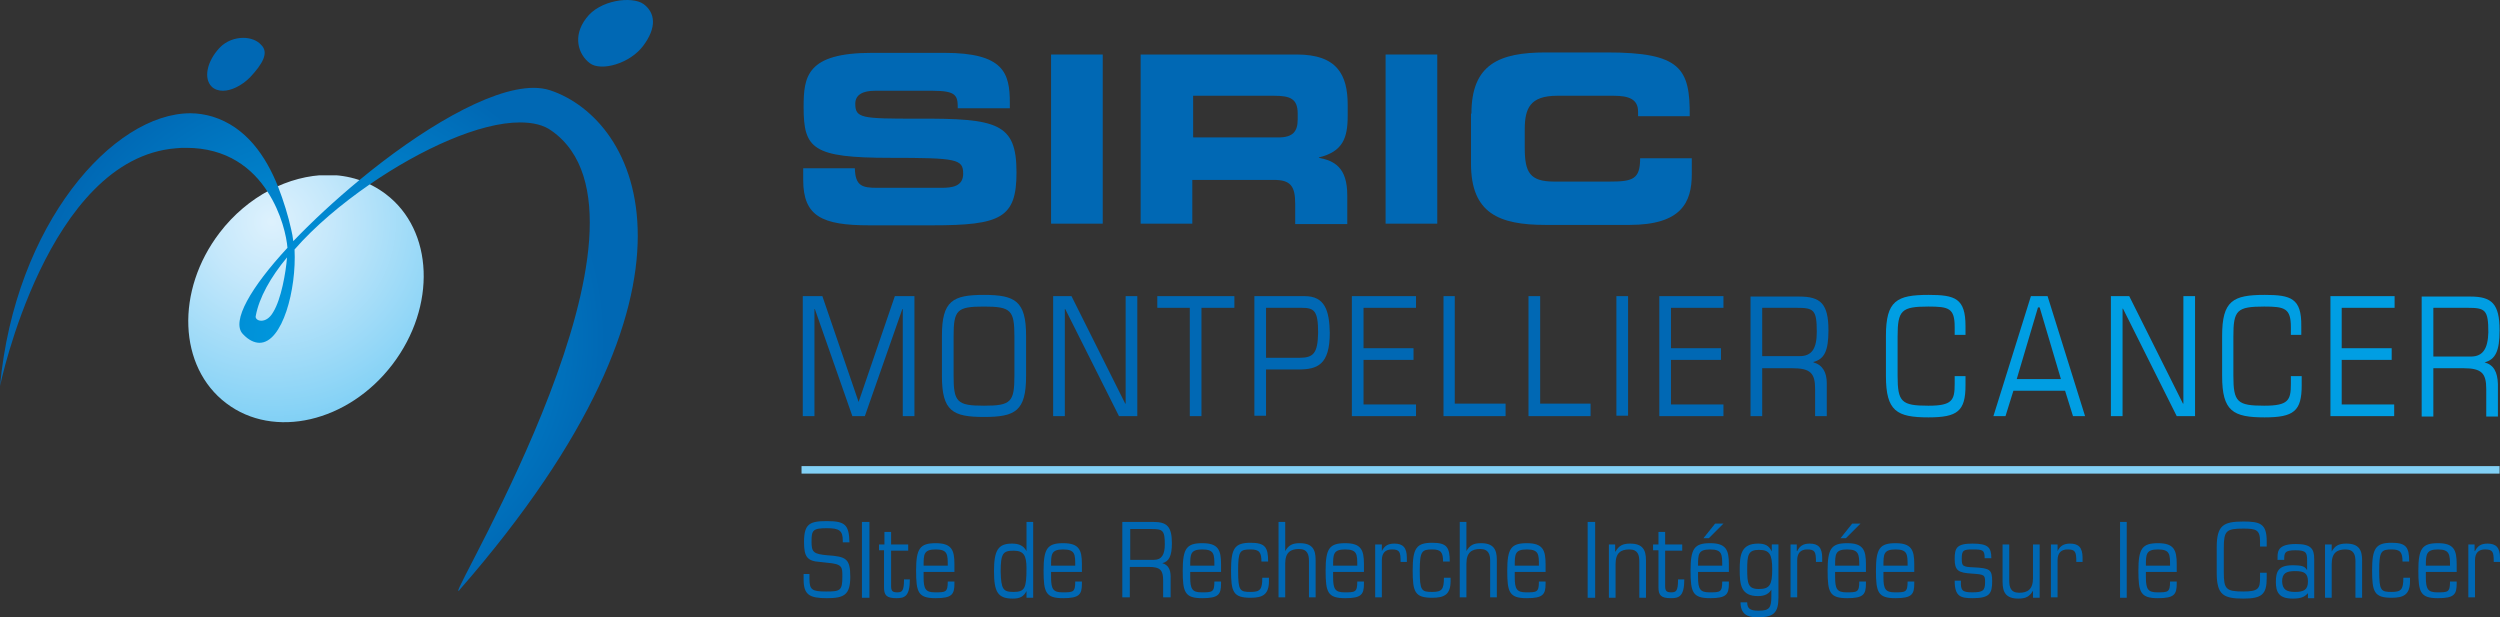 <?xml version="1.0" encoding="UTF-8" standalone="no"?>
<!-- Generator: Adobe Illustrator 19.0.0, SVG Export Plug-In . SVG Version: 6.00 Build 0)  -->

<svg
   xmlns:dc="http://purl.org/dc/elements/1.1/"
   xmlns:cc="http://creativecommons.org/ns#"
   xmlns:rdf="http://www.w3.org/1999/02/22-rdf-syntax-ns#"
   xmlns:svg="http://www.w3.org/2000/svg"
   xmlns="http://www.w3.org/2000/svg"
   xmlns:xlink="http://www.w3.org/1999/xlink"
   xmlns:sodipodi="http://sodipodi.sourceforge.net/DTD/sodipodi-0.dtd"
   xmlns:inkscape="http://www.inkscape.org/namespaces/inkscape"
   version="1.1"
   id="layer"
   x="0px"
   y="0px"
   viewBox="-153 -46 600.1 148.186"
   xml:space="preserve"
   sodipodi:docname="siric-montpellier-cancer-logo-vector.svg"
   width="600.1"
   height="148.186"
   inkscape:version="0.92.3 (2405546, 2018-03-11)"><rect x="-153" y="-46" width="600.1" height="148.186" fill="#333333" stroke="none"/><defs
   id="defs167" /><sodipodi:namedview
   pagecolor="#ffffff"
   bordercolor="#666666"
   borderopacity="1"
   objecttolerance="10"
   gridtolerance="10"
   guidetolerance="10"
   inkscape:pageopacity="0"
   inkscape:pageshadow="2"
   inkscape:window-width="1280"
   inkscape:window-height="957"
   id="namedview165"
   showgrid="false"
   fit-margin-top="0"
   fit-margin-left="0"
   fit-margin-right="0"
   fit-margin-bottom="0"
   inkscape:zoom="0.72392638"
   inkscape:cx="207.22646"
   inkscape:cy="38.100563"
   inkscape:window-x="0"
   inkscape:window-y="0"
   inkscape:window-maximized="1"
   inkscape:current-layer="layer" />
<style
   type="text/css"
   id="style2">
	.st0{clip-path:url(#SVGID_2_);fill:url(#SVGID_3_);}
	.st1{fill:#0068B4;}
	.st2{clip-path:url(#SVGID_5_);fill:url(#SVGID_6_);}
	.st3{fill:#82D0F5;}
	.st4{fill:#009EE3;}
</style>



<g
   id="g1059"
   transform="translate(-21.1,-247.314)"><g
     id="g23">
	<defs
   id="defs5">
		<path
   d="m -79.2,257.2 c -10.6,13.9 -9.9,32.2 1.6,40.9 11.4,8.7 29.3,4.6 39.9,-9.3 10.6,-13.9 9.9,-32.2 -1.6,-40.9 -4.1,-3.1 -8.9,-4.6 -14,-4.6 -9.2,0.1 -19.1,5 -25.9,13.9"
   id="SVGID_1_"
   inkscape:connector-curvature="0" />
	</defs>
	<clipPath
   id="SVGID_2_">
		<use
   id="use7"
   style="overflow:visible"
   xlink:href="#SVGID_1_"
   x="0"
   y="0"
   width="100%"
   height="100%" />
	</clipPath>
	
		<radialGradient
   gradientUnits="userSpaceOnUse"
   gradientTransform="matrix(7.94,0,0,-7.94,2410.844,7776.229)"
   r="6.084"
   cy="947.317"
   cx="-312.031"
   id="SVGID_3_">
		<stop
   id="stop10"
   style="stop-color:#DDF1FD"
   offset="0" />
		<stop
   id="stop12"
   style="stop-color:#DDF1FD"
   offset="5.618000e-003" />
		<stop
   id="stop14"
   style="stop-color:#C5E8FB"
   offset="0.304" />
		<stop
   id="stop16"
   style="stop-color:#88D3F6"
   offset="0.931" />
		<stop
   id="stop18"
   style="stop-color:#81D0F5"
   offset="1" />
	</radialGradient>
	<rect
   id="rect21"
   clip-path="url(#SVGID_2_)"
   height="63.5"
   width="62.6"
   class="st0"
   y="243.4"
   x="-89.8"
   style="fill:url(#SVGID_3_)" />
</g><g
     id="g93">
	<path
   id="path25"
   d="m 60.8,339.1 h 1.6 v 1.1 c 0,2.7 0.6,3.1 4,3.1 3.4,0 3.9,-0.2 3.9,-3.6 0,-2.3 0,-3 -3.6,-3.3 l -1.8,-0.2 c -3.1,-0.2 -3.8,-1.3 -3.8,-4.8 0,-4.4 1.4,-5 5.5,-5 4.4,0 5.3,0.9 5.4,5.1 h -1.6 v -0.4 c 0,-2.4 -0.8,-3 -3.8,-3 -3.4,0 -3.7,0.5 -3.7,3.2 0,2.6 0.5,3 3.8,3.3 4.5,0.3 5.5,0.8 5.5,5.2 0,4.3 -1.5,5.1 -5.6,5.1 -4.2,0 -5.6,-0.8 -5.6,-4.5 v -1.3 z"
   class="st1"
   inkscape:connector-curvature="0"
   style="fill:#0068b4" />
	<rect
   id="rect27"
   height="18.2"
   width="1.8"
   class="st1"
   y="326.6"
   x="75"
   style="fill:#0068b4" />
	<path
   id="path29"
   d="M 80.4,333.4 H 79.1 V 332 h 1.3 v -3 H 82 v 3 h 4.1 v 1.5 H 82 v 8.5 c 0,1.1 0.3,1.5 1.4,1.5 1.2,0 1.7,-0.2 1.7,-3.1 h 1.4 c 0,4.1 -1.3,4.5 -3.2,4.5 -2.4,0 -3,-0.7 -3,-2.6 v -8.9 z"
   class="st1"
   inkscape:connector-curvature="0"
   style="fill:#0068b4" />
	<path
   id="path31"
   d="m 89.8,338.7 v 1.2 c 0,2.8 0.5,3.6 2.7,3.6 2.6,0 3.1,0 3.1,-2.6 h 1.6 v 0.5 c 0,2.6 -0.6,3.5 -4.5,3.5 -4.2,0 -4.7,-1.4 -4.7,-6.6 0,-5.3 0.9,-6.6 4.7,-6.6 3.8,0 4.5,1.6 4.5,5 v 1.9 h -7.4 z m 5.8,-1.6 c 0,-2.7 0,-3.9 -2.9,-3.9 -2.9,0 -2.9,1.2 -2.9,3.9 z"
   class="st1"
   inkscape:connector-curvature="0"
   style="fill:#0068b4" />
	<path
   id="path33"
   d="m 114.5,343.2 v 0 c -0.7,1.3 -1.5,1.8 -3.3,1.8 -3.6,0 -4.5,-1.6 -4.5,-6.6 0,-5 1,-6.6 4.3,-6.6 1.4,0 2.7,0.3 3.5,1.8 v 0 -7 h 1.6 v 18.2 h -1.6 z m -3.1,0.2 c 2.7,0 3.1,-0.9 3.1,-5.7 0,-3.1 -0.7,-4.2 -3.1,-4.2 -2.5,0 -3.1,0.6 -3.1,5 0.1,4.3 0.6,4.9 3.1,4.9"
   class="st1"
   inkscape:connector-curvature="0"
   style="fill:#0068b4" />
	<path
   id="path35"
   d="m 120.4,338.7 v 1.2 c 0,2.8 0.5,3.6 2.7,3.6 2.6,0 3.1,0 3.1,-2.6 h 1.6 v 0.5 c 0,2.6 -0.6,3.5 -4.5,3.5 -4.2,0 -4.7,-1.4 -4.7,-6.6 0,-5.3 0.9,-6.6 4.7,-6.6 3.8,0 4.5,1.6 4.5,5 v 1.9 h -7.4 z m 5.8,-1.6 c 0,-2.7 0,-3.9 -2.9,-3.9 -2.9,0 -2.9,1.2 -2.9,3.9 z"
   class="st1"
   inkscape:connector-curvature="0"
   style="fill:#0068b4" />
	<path
   id="path37"
   d="m 137.6,326.6 h 7.4 c 3.2,0 4.4,1.1 4.4,5.1 0,3.1 -0.7,4.4 -2.3,4.8 v 0 c 1.4,0.4 2,1.5 2,3.2 v 5 h -1.8 v -4.1 c 0,-2.4 -0.7,-3.2 -3.4,-3.2 h -4.6 v 7.3 h -1.8 v -18.1 z m 1.8,9.1 h 5.7 c 1.8,0 2.6,-1.2 2.6,-3.7 0,-3.4 -0.5,-3.7 -3.2,-3.7 h -5.1 z"
   class="st1"
   inkscape:connector-curvature="0"
   style="fill:#0068b4" />
	<path
   id="path39"
   d="m 153.8,338.7 v 1.2 c 0,2.8 0.5,3.6 2.7,3.6 2.6,0 3.1,0 3.1,-2.6 h 1.6 v 0.5 c 0,2.6 -0.6,3.5 -4.5,3.5 -4.2,0 -4.7,-1.4 -4.7,-6.6 0,-5.3 0.9,-6.6 4.7,-6.6 3.8,0 4.5,1.6 4.5,5 v 1.9 h -7.4 z m 5.8,-1.6 c 0,-2.7 0,-3.9 -2.9,-3.9 -2.9,0 -2.9,1.2 -2.9,3.9 z"
   class="st1"
   inkscape:connector-curvature="0"
   style="fill:#0068b4" />
	<path
   id="path41"
   d="m 170.9,336.2 c 0,-2.3 -0.5,-3 -2.6,-3 -2.6,0 -3,0.4 -3,5.1 0,4.8 0.4,5.1 3,5.1 2.3,0 2.8,-0.6 2.8,-3.4 h 1.6 v 0.8 c 0,3.3 -1.6,4 -4.4,4 -4.2,0 -4.7,-1.4 -4.7,-6.6 0,-5.3 0.9,-6.6 4.7,-6.6 3.5,0 4.2,1.1 4.2,4.5 h -1.6 z"
   class="st1"
   inkscape:connector-curvature="0"
   style="fill:#0068b4" />
	<path
   id="path43"
   d="m 175,326.6 h 1.6 v 7 0 c 0.8,-1.4 1.7,-1.9 3.5,-1.9 3,0 3.8,1.5 3.8,4 v 9 h -1.6 V 336 c 0,-1.5 -0.3,-2.9 -2.4,-2.9 -2,0 -3.3,0.8 -3.3,3.5 v 8.1 H 175 Z"
   class="st1"
   inkscape:connector-curvature="0"
   style="fill:#0068b4" />
	<path
   id="path45"
   d="m 188.1,338.7 v 1.2 c 0,2.8 0.5,3.6 2.7,3.6 2.6,0 3.1,0 3.1,-2.6 h 1.6 v 0.5 c 0,2.6 -0.6,3.5 -4.5,3.5 -4.2,0 -4.7,-1.4 -4.7,-6.6 0,-5.3 0.9,-6.6 4.7,-6.6 3.8,0 4.5,1.6 4.5,5 v 1.9 h -7.4 z m 5.8,-1.6 c 0,-2.7 0,-3.9 -2.9,-3.9 -2.9,0 -2.9,1.2 -2.9,3.9 z"
   class="st1"
   inkscape:connector-curvature="0"
   style="fill:#0068b4" />
	<path
   id="path47"
   d="m 198.2,332 h 1.6 v 1.6 0 c 0.6,-1.2 1.4,-1.8 3,-1.8 2,0 3,0.9 3,3.4 v 1 h -1.5 c 0,-2.4 -0.2,-3 -2.1,-3 -1.6,0 -2.4,0.9 -2.4,2.6 v 8.9 h -1.6 z"
   class="st1"
   inkscape:connector-curvature="0"
   style="fill:#0068b4" />
	<path
   id="path49"
   d="m 214.5,336.2 c 0,-2.3 -0.5,-3 -2.6,-3 -2.5,0 -3,0.4 -3,5.1 0,4.8 0.4,5.1 3,5.1 2.3,0 2.8,-0.6 2.8,-3.4 h 1.6 v 0.8 c 0,3.3 -1.6,4 -4.4,4 -4.2,0 -4.7,-1.4 -4.7,-6.6 0,-5.3 0.9,-6.6 4.7,-6.6 3.5,0 4.2,1.1 4.2,4.5 h -1.6 z"
   class="st1"
   inkscape:connector-curvature="0"
   style="fill:#0068b4" />
	<path
   id="path51"
   d="m 218.5,326.6 h 1.6 v 7 0 c 0.8,-1.4 1.7,-1.9 3.5,-1.9 3,0 3.8,1.5 3.8,4 v 9 h -1.6 V 336 c 0,-1.5 -0.3,-2.9 -2.4,-2.9 -2,0 -3.3,0.8 -3.3,3.5 v 8.1 h -1.6 z"
   class="st1"
   inkscape:connector-curvature="0"
   style="fill:#0068b4" />
	<path
   id="path53"
   d="m 231.7,338.7 v 1.2 c 0,2.8 0.5,3.6 2.7,3.6 2.6,0 3.1,0 3.1,-2.6 h 1.6 v 0.5 c 0,2.6 -0.6,3.5 -4.5,3.5 -4.2,0 -4.7,-1.4 -4.7,-6.6 0,-5.3 0.9,-6.6 4.7,-6.6 3.8,0 4.5,1.6 4.5,5 v 1.9 h -7.4 z m 5.8,-1.6 c 0,-2.7 0,-3.9 -2.9,-3.9 -2.9,0 -2.9,1.2 -2.9,3.9 z"
   class="st1"
   inkscape:connector-curvature="0"
   style="fill:#0068b4" />
	<rect
   id="rect55"
   height="18.2"
   width="1.8"
   class="st1"
   y="326.6"
   x="249.2"
   style="fill:#0068b4" />
	<path
   id="path57"
   d="m 254.2,332 h 1.6 v 1.7 h 0.1 c 0.8,-1.4 1.7,-1.9 3.5,-1.9 3,0 3.8,1.5 3.8,4 v 9 h -1.6 v -8.7 c 0,-1.5 -0.3,-2.9 -2.4,-2.9 -2,0 -3.3,0.8 -3.3,3.5 v 8.1 h -1.6 V 332 Z"
   class="st1"
   inkscape:connector-curvature="0"
   style="fill:#0068b4" />
	<path
   id="path59"
   d="m 266.2,333.4 h -1.3 V 332 h 1.3 v -3 h 1.6 v 3 h 4.1 v 1.5 h -4.1 v 8.5 c 0,1.1 0.3,1.5 1.4,1.5 1.2,0 1.7,-0.2 1.7,-3.1 h 1.5 c 0,4.1 -1.3,4.5 -3.2,4.5 -2.4,0 -3,-0.7 -3,-2.6 z"
   class="st1"
   inkscape:connector-curvature="0"
   style="fill:#0068b4" />
	<path
   id="path61"
   d="m 275.7,338.7 v 1.2 c 0,2.8 0.5,3.6 2.7,3.6 2.6,0 3.1,0 3.1,-2.6 h 1.6 v 0.5 c 0,2.6 -0.6,3.5 -4.5,3.5 -4.2,0 -4.7,-1.4 -4.7,-6.6 0,-5.3 0.9,-6.6 4.7,-6.6 3.8,0 4.5,1.6 4.5,5 v 1.9 h -7.4 z m 5.8,-1.6 c 0,-2.7 0,-3.9 -2.9,-3.9 -2.9,0 -2.9,1.2 -2.9,3.9 z M 279.8,327 h 2 l -3.5,3.5 H 277 Z"
   class="st1"
   inkscape:connector-curvature="0"
   style="fill:#0068b4" />
	<path
   id="path63"
   d="m 293.5,342.5 v 0 c -0.7,1.4 -1.8,1.9 -3.4,1.9 -4.1,0 -4.4,-2.7 -4.4,-6.3 0,-3.5 0.3,-6.3 4.4,-6.3 1.6,0 2.6,0.4 3.3,1.9 v 0 -1.7 h 1.6 v 12.7 c 0,3.8 -1.2,4.8 -5.1,4.8 -2.5,0 -4,-0.9 -4,-3.6 h 1.6 c 0,1.5 0.7,2 2.7,2 2.6,0 3.1,-0.6 3.1,-3.5 v -1.9 z m -3.2,0.2 c 2.6,0 3.2,-1 3.2,-4.7 0,-3.6 -0.6,-4.7 -3.2,-4.7 -2.6,0 -2.8,1.3 -2.8,4.7 0,3.4 0.2,4.7 2.8,4.7"
   class="st1"
   inkscape:connector-curvature="0"
   style="fill:#0068b4" />
	<path
   id="path65"
   d="m 297.8,332 h 1.6 v 1.6 h 0.1 c 0.6,-1.2 1.4,-1.8 3,-1.8 2,0 3,0.9 3,3.4 v 1 H 304 c 0,-2.4 -0.2,-3 -2.1,-3 -1.6,0 -2.4,0.9 -2.4,2.6 v 8.9 h -1.6 V 332 Z"
   class="st1"
   inkscape:connector-curvature="0"
   style="fill:#0068b4" />
	<path
   id="path67"
   d="m 308.6,338.7 v 1.2 c 0,2.8 0.5,3.6 2.7,3.6 2.6,0 3.1,0 3.1,-2.6 h 1.6 v 0.5 c 0,2.6 -0.6,3.5 -4.5,3.5 -4.2,0 -4.7,-1.4 -4.7,-6.6 0,-5.3 0.9,-6.6 4.7,-6.6 3.8,0 4.5,1.6 4.5,5 v 1.9 h -7.4 z m 5.8,-1.6 c 0,-2.7 -0.1,-3.9 -2.9,-3.9 -2.9,0 -2.9,1.2 -2.9,3.9 z M 312.7,327 h 2 l -3.5,3.5 h -1.3 z"
   class="st1"
   inkscape:connector-curvature="0"
   style="fill:#0068b4" />
	<path
   id="path69"
   d="m 320.2,338.7 v 1.2 c 0,2.8 0.5,3.6 2.7,3.6 2.6,0 3.1,0 3.1,-2.6 h 1.6 v 0.5 c 0,2.6 -0.6,3.5 -4.5,3.5 -4.2,0 -4.7,-1.4 -4.7,-6.6 0,-5.3 0.9,-6.6 4.7,-6.6 3.8,0 4.5,1.6 4.5,5 v 1.9 h -7.4 z m 5.8,-1.6 c 0,-2.7 0,-3.9 -2.9,-3.9 -2.9,0 -2.9,1.2 -2.9,3.9 z"
   class="st1"
   inkscape:connector-curvature="0"
   style="fill:#0068b4" />
	<path
   id="path71"
   d="m 338.8,340.8 c -0.1,2.2 0.3,2.7 2.7,2.7 2.6,0 3.1,-0.4 3.1,-2.5 0,-1.7 -0.2,-1.8 -3.2,-2 -3.2,-0.2 -4.1,-0.7 -4.1,-3.5 0,-2.7 0.5,-3.7 4.3,-3.7 3.7,0 4.5,0.9 4.5,3.5 h -1.6 c 0,-2 -0.5,-2.1 -2.9,-2.1 -2.2,0 -2.6,0.2 -2.6,2.2 0,1.8 0.2,2 2.9,2.1 3.8,0.2 4.4,0.5 4.4,3.3 0,3 -0.6,4.1 -4.7,4.1 -2.9,0 -4.3,-0.4 -4.3,-4.2 h 1.5 z"
   class="st1"
   inkscape:connector-curvature="0"
   style="fill:#0068b4" />
	<path
   id="path73"
   d="m 357.7,344.8 h -1.6 v -1.7 0 c -0.8,1.4 -1.7,1.9 -3.5,1.9 -3,0 -3.8,-1.5 -3.8,-4 v -9 h 1.6 v 8.7 c 0,1.5 0.3,2.9 2.4,2.9 2,0 3.3,-0.8 3.3,-3.5 V 332 h 1.6 z"
   class="st1"
   inkscape:connector-curvature="0"
   style="fill:#0068b4" />
	<path
   id="path75"
   d="m 360.4,332 h 1.6 v 1.6 0 c 0.6,-1.2 1.4,-1.8 3,-1.8 2,0 3,0.9 3,3.4 v 1 h -1.5 c 0,-2.4 -0.2,-3 -2.1,-3 -1.6,0 -2.4,0.9 -2.4,2.6 v 8.9 h -1.6 z"
   class="st1"
   inkscape:connector-curvature="0"
   style="fill:#0068b4" />
	<rect
   id="rect77"
   height="18.2"
   width="1.6"
   class="st1"
   y="326.6"
   x="377"
   style="fill:#0068b4" />
	<path
   id="path79"
   d="m 383.2,338.7 v 1.2 c 0,2.8 0.5,3.6 2.7,3.6 2.6,0 3.1,0 3.1,-2.6 h 1.6 v 0.5 c 0,2.6 -0.6,3.5 -4.5,3.5 -4.2,0 -4.7,-1.4 -4.7,-6.6 0,-5.3 0.9,-6.6 4.7,-6.6 3.8,0 4.5,1.6 4.5,5 v 1.9 h -7.4 z m 5.8,-1.6 c 0,-2.7 0,-3.9 -2.9,-3.9 -2.9,0 -2.9,1.2 -2.9,3.9 z"
   class="st1"
   inkscape:connector-curvature="0"
   style="fill:#0068b4" />
	<path
   id="path81"
   d="m 412.2,340.1 c 0,3.9 -1.2,4.9 -5.6,4.9 -4.8,0 -6.4,-0.9 -6.4,-6.2 v -6.1 c 0,-5.3 1.6,-6.2 6.4,-6.2 4,0 5.6,0.5 5.6,4.7 v 1.3 h -1.6 v -1.2 c 0,-2.8 -0.9,-3.1 -4,-3.1 -4.1,0 -4.7,0.5 -4.7,4.6 v 5.9 c 0,4 0.5,4.6 4.7,4.6 3.7,0 4,-0.8 4,-3.3 v -1.2 h 1.6 z"
   class="st1"
   inkscape:connector-curvature="0"
   style="fill:#0068b4" />
	<path
   id="path83"
   d="m 422.1,343.7 c -0.9,1 -1.8,1.3 -3.7,1.3 -3.3,0 -4,-1.6 -4,-4 0,-2.5 0.6,-4 4,-4 2.4,0 3,0.3 3.5,1.2 v 0 -2.3 c 0,-1.9 -0.2,-2.5 -2.8,-2.5 -2.6,0 -2.7,0.6 -2.7,2.3 h -1.6 V 335 c 0,-1.6 0.4,-3.1 4.4,-3.1 3.6,0 4.4,1.1 4.4,3.6 v 9.4 h -1.5 z m -3.1,-0.3 c 2.1,0 3.1,-0.5 3.1,-2.5 0,-2 -0.9,-2.5 -3.1,-2.5 -2.1,0 -3.1,0.5 -3.1,2.5 0.1,1.9 1,2.5 3.1,2.5"
   class="st1"
   inkscape:connector-curvature="0"
   style="fill:#0068b4" />
	<path
   id="path85"
   d="m 426.2,332 h 1.6 v 1.7 0 c 0.8,-1.4 1.7,-1.9 3.5,-1.9 3,0 3.8,1.5 3.8,4 v 9 h -1.6 v -8.7 c 0,-1.5 -0.3,-2.9 -2.4,-2.9 -2,0 -3.3,0.8 -3.3,3.5 v 8.1 h -1.6 z"
   class="st1"
   inkscape:connector-curvature="0"
   style="fill:#0068b4" />
	<path
   id="path87"
   d="m 444.8,336.2 c 0,-2.3 -0.5,-3 -2.6,-3 -2.5,0 -3,0.4 -3,5.1 0,4.8 0.4,5.1 3,5.1 2.3,0 2.8,-0.6 2.8,-3.4 h 1.6 v 0.8 c 0,3.3 -1.6,4 -4.4,4 -4.2,0 -4.7,-1.4 -4.7,-6.6 0,-5.3 0.9,-6.6 4.7,-6.6 3.5,0 4.2,1.1 4.2,4.5 h -1.6 z"
   class="st1"
   inkscape:connector-curvature="0"
   style="fill:#0068b4" />
	<path
   id="path89"
   d="m 450.4,338.7 v 1.2 c 0,2.8 0.5,3.6 2.7,3.6 2.6,0 3.1,0 3.1,-2.6 h 1.6 v 0.5 c 0,2.6 -0.6,3.5 -4.5,3.5 -4.2,0 -4.7,-1.4 -4.7,-6.6 0,-5.3 0.9,-6.6 4.7,-6.6 3.8,0 4.5,1.6 4.5,5 v 1.9 h -7.4 z m 5.8,-1.6 c 0,-2.7 -0.1,-3.9 -2.9,-3.9 -2.8,0 -2.9,1.2 -2.9,3.9 z"
   class="st1"
   inkscape:connector-curvature="0"
   style="fill:#0068b4" />
	<path
   id="path91"
   d="m 460.5,332 h 1.6 v 1.6 h 0.1 c 0.6,-1.2 1.4,-1.8 3,-1.8 2,0 3,0.9 3,3.4 v 1 h -1.5 c 0,-2.4 -0.2,-3 -2.1,-3 -1.6,0 -2.4,0.9 -2.4,2.6 v 8.9 h -1.6 V 332 Z"
   class="st1"
   inkscape:connector-curvature="0"
   style="fill:#0068b4" />
</g><g
     id="g110">
	<defs
   id="defs96">
		<path
   d="m -70.5,277.1 c 0.8,-4.3 3.5,-9.2 7.5,-14 -0.3,3.7 -1.4,10 -3.3,13.1 -0.9,1.6 -2,2.1 -2.9,2.1 -0.9,0 -1.5,-0.6 -1.3,-1.2 m 24.8,-32.5 c -5.8,4.8 -11.2,9.8 -15.8,14.6 -0.1,-1 -0.3,-1.9 -0.5,-2.8 -0.7,-3.2 -1.8,-6.8 -3.2,-10.4 -2.9,-7.2 -7.6,-14.2 -15.7,-16.7 -1.7,-0.5 -3.5,-0.8 -5.3,-0.8 -18.5,0 -42.1,26.5 -45.7,65.5 0,0 11.3,-54.7 42.3,-57.1 0.8,-0.1 1.6,-0.1 2.4,-0.1 9.8,0 15.9,4.9 19.5,10.5 3.4,5.2 4.6,10.9 4.8,13.5 -8.7,9.4 -13.6,17.7 -10.7,20.7 1.4,1.5 2.8,2.1 4,2.1 5.5,0 8.9,-12.8 8.4,-22.4 4.8,-5.5 11.2,-10.9 18,-15.6 12.5,-8.6 26.5,-14.9 36.1,-14.9 3.1,0 5.7,0.6 7.6,2 30.2,21.2 -24,110.5 -22.4,110.5 0.1,0 0.2,-0.1 0.4,-0.4 C 42.5,269.4 21.1,230 0.2,223 c -1.2,-0.4 -2.6,-0.6 -4,-0.6 -10.6,0 -27.4,10.2 -41.9,22.2"
   id="SVGID_4_"
   inkscape:connector-curvature="0" />
	</defs>
	<clipPath
   id="SVGID_5_">
		<use
   id="use98"
   style="overflow:visible"
   xlink:href="#SVGID_4_"
   x="0"
   y="0"
   width="100%"
   height="100%" />
	</clipPath>
	
		<radialGradient
   gradientUnits="userSpaceOnUse"
   gradientTransform="matrix(11.328,0,0,-11.328,3246.011,10744.853)"
   r="6.084"
   cy="923.577"
   cx="-291.44"
   id="SVGID_6_">
		<stop
   id="stop101"
   style="stop-color:#009EE3"
   offset="0" />
		<stop
   id="stop103"
   style="stop-color:#0082CB"
   offset="0.545" />
		<stop
   id="stop105"
   style="stop-color:#0068B4"
   offset="1" />
	</radialGradient>
	<rect
   id="rect108"
   clip-path="url(#SVGID_5_)"
   height="120.7"
   width="174.4"
   class="st2"
   y="222.4"
   x="-131.9"
   style="fill:url(#SVGID_6_)" />
</g><g
     id="g162">
	<path
   id="path112"
   d="m 60.9,241.7 h 12.4 c 0.1,4.3 1.8,4.7 5.4,4.7 H 94 c 2.6,0 5.3,-0.3 5.3,-3.4 0,-3.5 -1.5,-3.8 -17.5,-3.8 C 63.1,239.2 61,237 61,227 c 0,-7.3 0.7,-13 16.4,-13 h 17.4 c 14.3,0 15.7,4.9 15.7,12 v 1.3 H 98 c 0,-3 -0.3,-4.2 -6,-4.2 H 78.1 c -2.8,0 -4.7,0.9 -4.7,3.1 0,3.5 1.5,3.6 14.9,3.6 19.3,-0.1 23.8,1.1 23.8,12.9 0,10.9 -3.7,12.7 -20.2,12.7 H 76.8 c -11.3,0 -15.9,-2.1 -15.9,-10.9 z"
   class="st1"
   inkscape:connector-curvature="0"
   style="fill:#0068b4" />
	<rect
   id="rect114"
   height="40.6"
   width="12.4"
   class="st1"
   y="214.4"
   x="120.4"
   style="fill:#0068b4" />
	<path
   id="path116"
   d="m 141.9,214.4 h 37.5 c 9.6,0 12.2,4.8 12.2,12.1 v 2.6 c 0,5.4 -1.2,8.6 -6.9,10 v 0.1 c 3.7,0.7 6.8,2.3 6.8,9 v 6.9 H 179 v -4.9 c 0,-4.3 -1.2,-5.7 -5.1,-5.7 H 154.3 V 255 h -12.4 z m 12.5,19.9 H 175 c 3.4,0 4.6,-1.4 4.6,-4.3 v -1.4 c 0,-3.6 -1.8,-4.3 -5.7,-4.3 h -19.4 v 10 z"
   class="st1"
   inkscape:connector-curvature="0"
   style="fill:#0068b4" />
	<rect
   id="rect118"
   height="40.6"
   width="12.4"
   class="st1"
   y="214.4"
   x="200.7"
   style="fill:#0068b4" />
	<path
   id="path120"
   d="m 221.3,228.6 c 0,-11.9 6.7,-14.7 17.9,-14.7 h 14.6 c 17.7,0 20,3.8 19.9,15.3 h -12.4 v -1.1 c 0,-2.9 -2.1,-3.8 -5.8,-3.8 h -13.6 c -6.6,0 -7.8,3.1 -7.8,8.1 v 4.4 c 0,5.9 1.2,8.1 7.1,8.1 h 13.3 c 5.6,0 7.3,-0.6 7.3,-5.6 h 12.4 v 3.8 c 0,6.8 -2.5,12.2 -15,12.2 h -20.1 c -11.2,0 -17.9,-2.8 -17.9,-14.7 v -12 z"
   class="st1"
   inkscape:connector-curvature="0"
   style="fill:#0068b4" />
	<rect
   id="rect122"
   height="1.8"
   width="407.6"
   class="st3"
   y="313.2"
   x="60.5"
   style="fill:#82d0f5" />
	<path
   id="path124"
   d="m 104.3,272.1 c -7.5,0 -10.1,1.4 -10.1,9.8 v 9.7 c 0,8.4 2.6,9.8 10.1,9.8 7.5,0 10.1,-1.4 10.1,-9.8 v -9.7 c 0,-8.3 -2.6,-9.8 -10.1,-9.8 m 7.3,19.4 c 0,6.3 -0.8,7.2 -7.3,7.2 -6.5,0 -7.3,-0.9 -7.3,-7.2 v -9.4 c 0,-6.4 0.8,-7.2 7.3,-7.2 6.5,0 7.3,0.9 7.3,7.2 z"
   class="st1"
   inkscape:connector-curvature="0"
   style="fill:#0068b4" />
	<polygon
   id="polygon126"
   points="84.8,275.5 84.7,275.5 75.7,301.2 72.7,301.2 63.7,275.5 63.6,275.5 63.6,301.2 60.8,301.2 60.8,272.4 65.5,272.4 74.2,297.8 74.2,297.8 82.9,272.4 87.6,272.4 87.6,301.2 84.8,301.2 "
   class="st1"
   style="fill:#0068b4" />
	<polygon
   id="polygon128"
   points="123.8,275.5 123.7,275.5 123.7,301.2 120.9,301.2 120.9,272.4 125.3,272.4 138.2,298.2 138.3,298.2 138.3,272.4 141.1,272.4 141.1,301.2 136.7,301.2 "
   class="st1"
   style="fill:#0068b4" />
	<polygon
   id="polygon130"
   points="153.7,275.2 145.9,275.2 145.9,272.4 164.4,272.4 164.4,275.2 156.5,275.2 156.5,301.2 153.7,301.2 "
   class="st1"
   style="fill:#0068b4" />
	<path
   id="path132"
   d="m 181.3,272.4 h -12.1 v 28.7 H 172 V 290 h 7.8 c 4.5,0 7.5,-1.1 7.5,-8.8 -0.1,-5.2 -1.1,-8.8 -6,-8.8 m -1.3,14.8 h -8 v -12 h 8.5 c 3.1,0 4,0.7 4,6 -0.1,4.9 -1.1,6 -4.5,6"
   class="st1"
   inkscape:connector-curvature="0"
   style="fill:#0068b4" />
	<polygon
   id="polygon134"
   points="192.6,272.4 208,272.4 208,275.2 195.4,275.2 195.4,284.9 207.4,284.9 207.4,287.7 195.4,287.7 195.4,298.4 208,298.4 208,301.2 192.6,301.2 "
   class="st1"
   style="fill:#0068b4" />
	<polygon
   id="polygon136"
   points="214.6,272.4 217.3,272.4 217.3,298.2 229.5,298.2 229.5,301.2 214.6,301.2 "
   class="st1"
   style="fill:#0068b4" />
	<polygon
   id="polygon138"
   points="235,272.4 237.8,272.4 237.8,298.2 249.9,298.2 249.9,301.2 235,301.2 "
   class="st1"
   style="fill:#0068b4" />
	<rect
   id="rect140"
   height="28.7"
   width="2.8"
   class="st1"
   y="272.4"
   x="256.1"
   style="fill:#0068b4" />
	<polygon
   id="polygon142"
   points="266.4,272.4 281.8,272.4 281.8,275.2 269.2,275.2 269.2,284.9 281.2,284.9 281.2,287.7 269.2,287.7 269.2,298.4 281.8,298.4 281.8,301.2 266.4,301.2 "
   class="st1"
   style="fill:#0068b4" />
	<path
   id="path144"
   d="m 306.6,301.2 h -2.8 v -6.5 c 0,-3.8 -1.1,-5 -5.5,-5 h -7.2 v 11.5 h -2.8 V 272.5 H 300 c 5.1,0 7,1.7 7,8.1 0,5 -1,6.9 -3.6,7.6 v 0.1 c 2.2,0.6 3.2,2.4 3.2,5 v 7.9 m -15.5,-26 v 11.6 h 9 c 2.9,0 4.1,-1.8 4.1,-5.8 0,-5.4 -0.7,-5.8 -5,-5.8 h -8.1"
   class="st1"
   inkscape:connector-curvature="0"
   style="fill:#0068b4" />
	<path
   id="path146"
   d="m 331,272.1 c -7.6,0 -10.2,1.4 -10.2,9.8 v 9.7 c 0,8.4 2.6,9.9 10.2,9.9 7,0 8.9,-1.5 8.9,-7.7 v -2.2 h -2.6 v 1.9 c 0,3.9 -0.6,5.2 -6.3,5.2 -6.5,0 -7.4,-0.9 -7.4,-7.2 v -9.4 c 0,-6.3 0.9,-7.2 7.4,-7.2 4.9,0 6.3,0.4 6.3,4.9 v 1.9 h 2.6 v -2.1 c 0,-6.7 -2.5,-7.5 -8.9,-7.5"
   class="st4"
   inkscape:connector-curvature="0"
   style="fill:#009ee3" />
	<path
   id="path148"
   d="m 355.6,272.4 -9,28.8 h 2.9 l 1.9,-6.1 h 12.4 l 1.9,6.1 h 2.9 l -9,-28.8 z m -3.4,19.9 5.1,-17.2 h 0.4 l 5.1,17.2 z"
   class="st4"
   inkscape:connector-curvature="0"
   style="fill:#009ee3" />
	<polygon
   id="polygon150"
   points="379.2,272.4 374.8,272.4 374.8,301.2 377.6,301.2 377.6,275.4 377.7,275.4 390.6,301.2 395,301.2 395,272.4 392.2,272.4 392.2,298.2 392.1,298.2 "
   class="st4"
   style="fill:#009ee3" />
	<path
   id="path152"
   d="m 411.7,272.1 c -7.6,0 -10.2,1.4 -10.2,9.8 v 9.7 c 0,8.4 2.6,9.9 10.2,9.9 7,0 8.9,-1.5 8.9,-7.7 v -2.2 H 418 v 1.9 c 0,3.9 -0.6,5.2 -6.4,5.2 -6.5,0 -7.4,-0.9 -7.4,-7.2 v -9.4 c 0,-6.3 0.8,-7.2 7.4,-7.2 4.9,0 6.4,0.4 6.4,4.9 v 1.9 h 2.5 v -2.1 c 0.1,-6.7 -2.5,-7.5 -8.8,-7.5"
   class="st4"
   inkscape:connector-curvature="0"
   style="fill:#009ee3" />
	<polygon
   id="polygon154"
   points="442.8,298.4 430.2,298.4 430.2,287.7 442.2,287.7 442.2,284.9 430.2,284.9 430.2,275.2 442.9,275.2 442.9,272.4 427.5,272.4 427.5,301.2 442.8,301.2 "
   class="st4"
   style="fill:#009ee3" />
	<path
   id="path156"
   d="m 464.5,288.3 v 0 c 2.6,-0.7 3.6,-2.7 3.6,-7.7 0,-6.4 -1.9,-8.1 -7,-8.1 h -11.7 v 28.8 h 2.8 v -11.6 h 7.2 c 4.4,0 5.5,1.2 5.5,5 v 6.6 h 2.8 v -7.8 c -0.1,-2.9 -1,-4.6 -3.2,-5.2 m -3.3,-1.4 h -9 v -11.7 h 8.2 c 4.3,0 5,0.5 5,5.9 -0.1,3.9 -1.3,5.8 -4.2,5.8"
   class="st4"
   inkscape:connector-curvature="0"
   style="fill:#009ee3" />
	<path
   id="path158"
   d="m 22.6,202.3 c 2.8,2.1 3.2,5.6 -0.1,10 -3.2,4.3 -10.1,6.2 -12.8,4.2 -2.8,-2.1 -4.2,-6.5 -0.9,-10.8 3.2,-4.4 11,-5.4 13.8,-3.4"
   class="st1"
   inkscape:connector-curvature="0"
   style="fill:#0068b4" />
	<path
   id="path160"
   d="m -73.5,210.4 c -1.9,0 -4.1,0.7 -5.7,2.4 -3,3.2 -3.9,7.3 -1.9,9.3 0.7,0.7 1.7,1 2.7,1 2,0 4.5,-1.2 6.5,-3.2 3,-3.2 4.7,-6 2.6,-7.9 -0.9,-1 -2.5,-1.6 -4.2,-1.6"
   class="st1"
   inkscape:connector-curvature="0"
   style="fill:#0068b4" />
</g></g>
</svg>